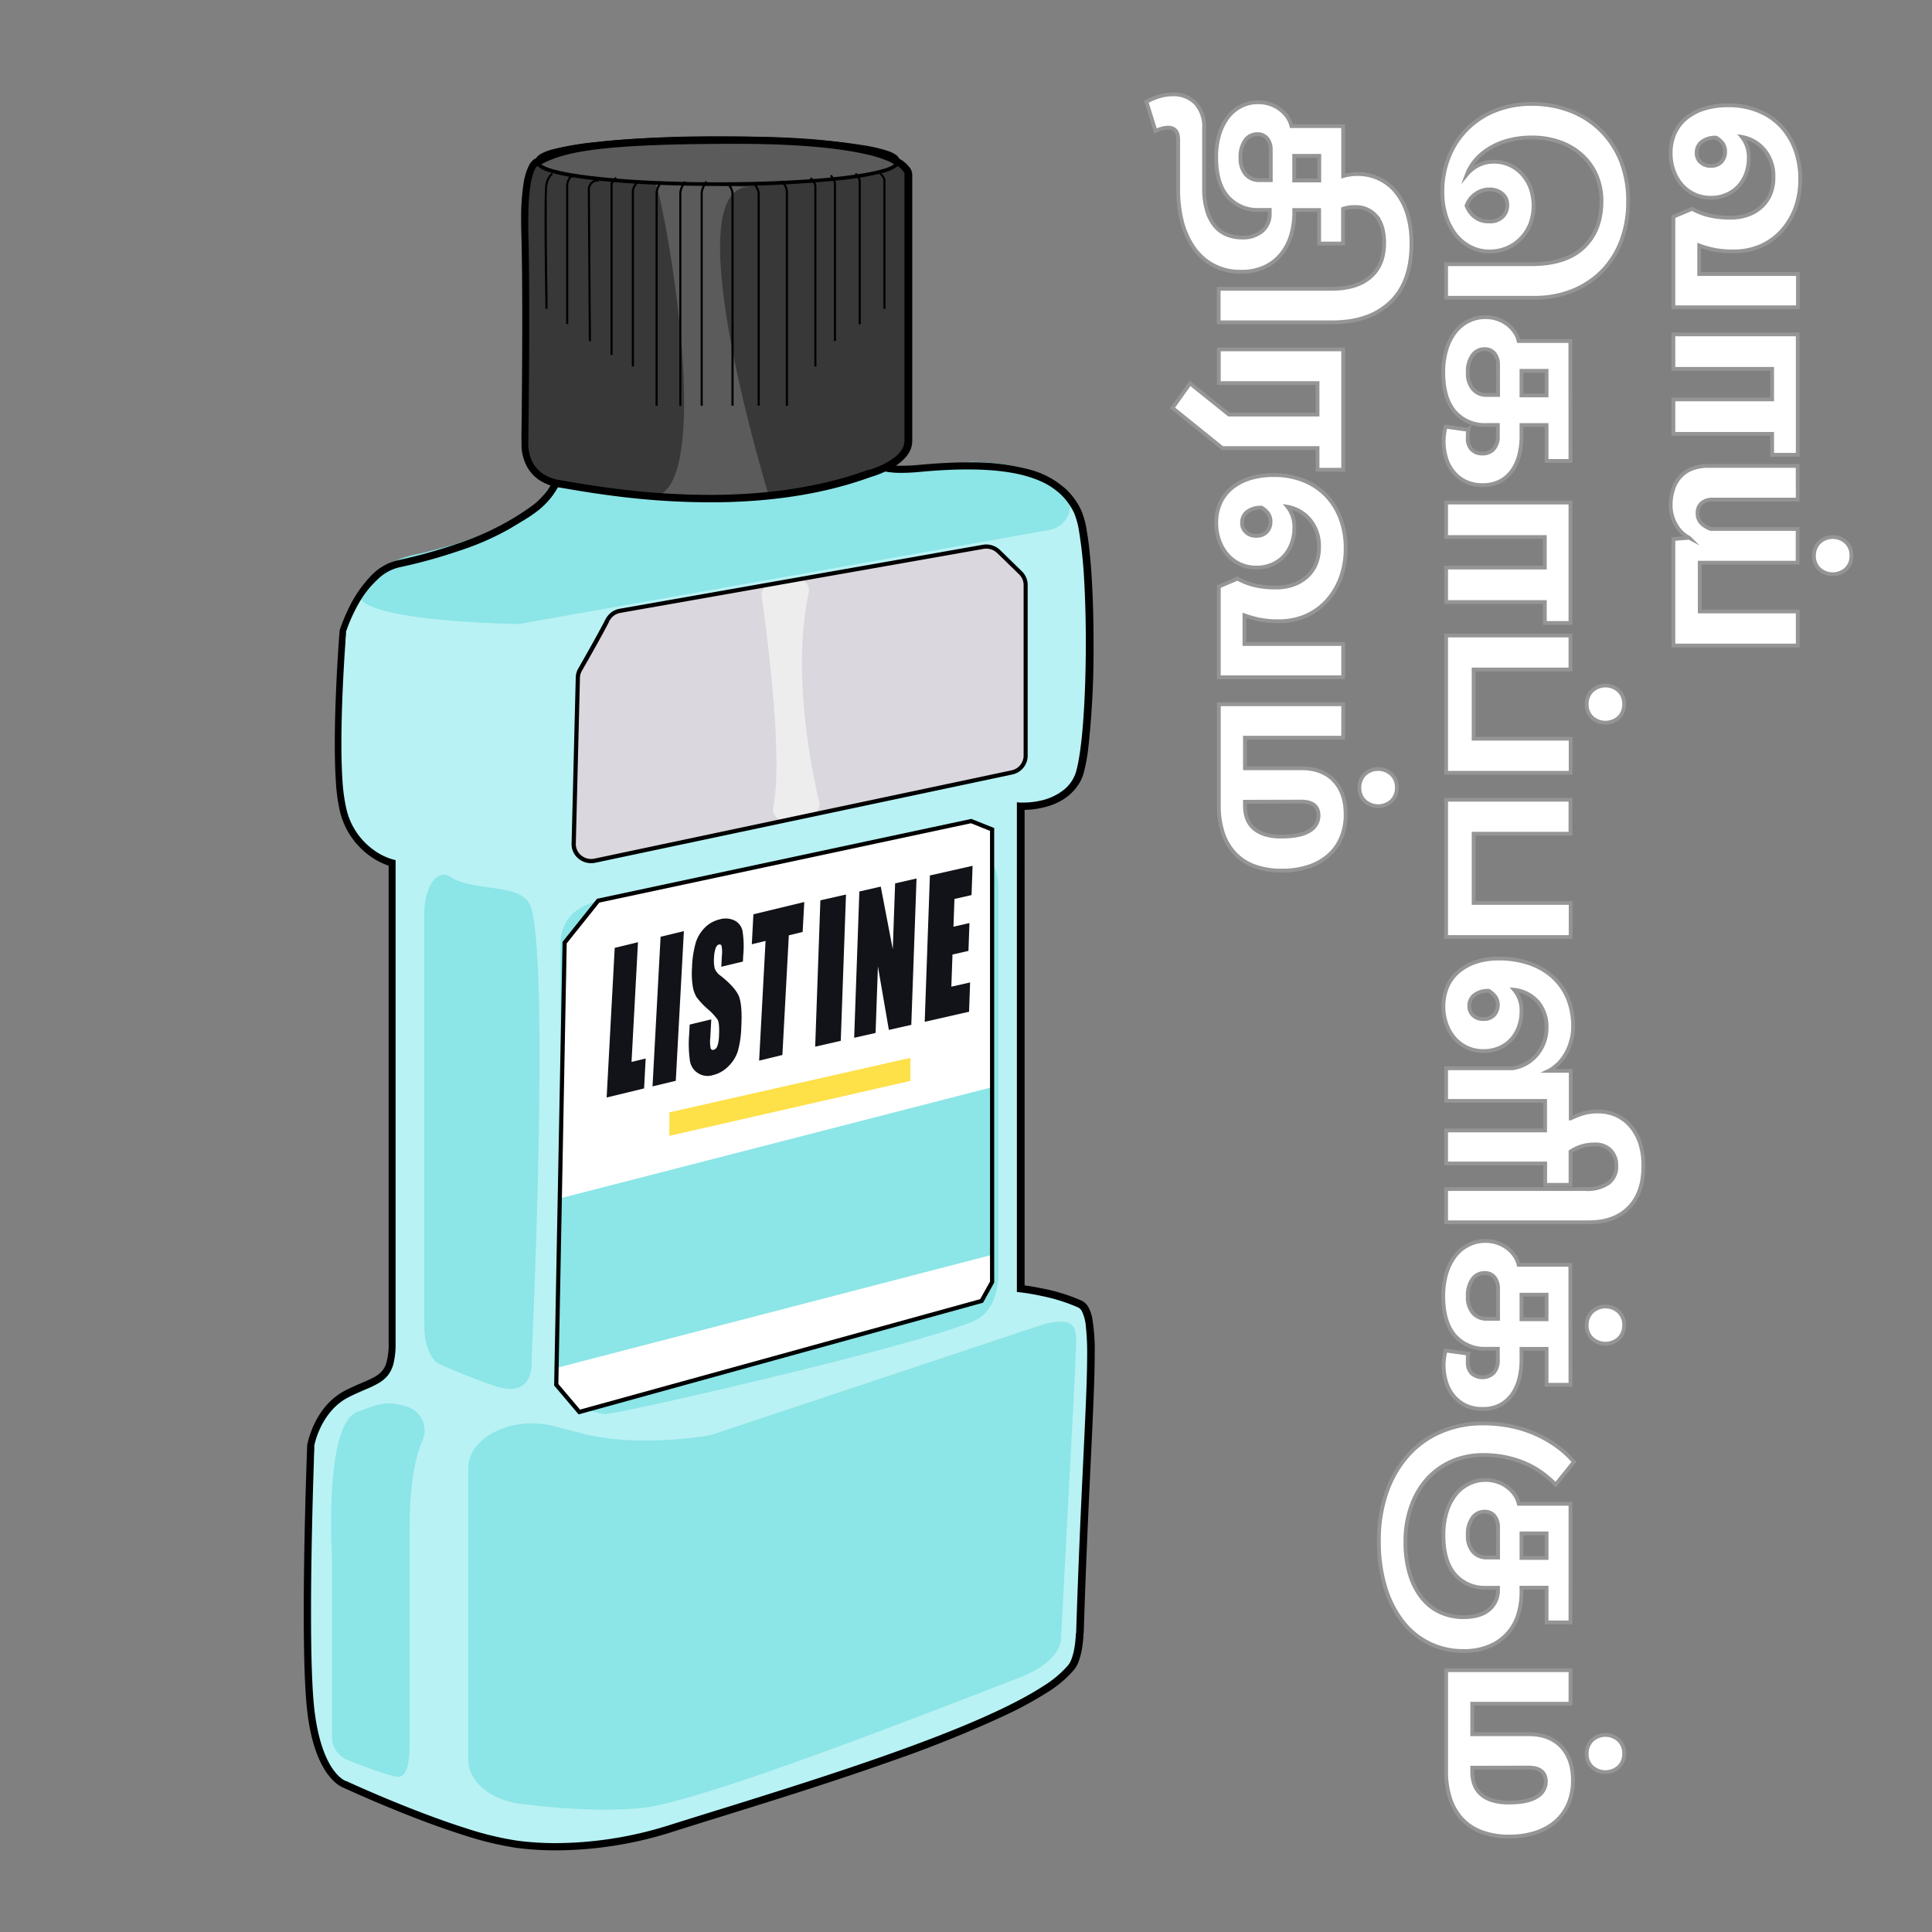 <svg xmlns="http://www.w3.org/2000/svg" viewBox="0 0 510 510"><rect x="0" y="0" width="510" height="510" fill="#808080" stroke="none"/><defs><style>.cls-1{fill:#b8f2f4;}.cls-2{fill:#8ce5e7;}.cls-3{fill:#dbd7de;}.cls-4{fill:#ededed;}.cls-10,.cls-5{fill:#fff;}.cls-6{fill:#111319;}.cls-7{fill:#fee048;}.cls-8{fill:#383838;}.cls-9{fill:#5b5b5b;}.cls-10{stroke:#969595;stroke-miterlimit:10;}</style></defs><title>026 - Mouthwash bottle</title><g id="Layer_27" data-name="Layer 27"><path class="cls-1" d="M285,431.2c-.08,2.6-.61,6.91-2.23,8.94-11.94,14.91-78.38,33.8-106,42.67-9,2.89-24.38,6.09-40.23,4.06S91,471,91,471s-6.9-2-8.93-19.5,0-69.89,0-69.89,1.62-9.75,9.75-13.82,11.78-3.25,11.78-13.4V227.81a19,19,0,0,1-13-14.22c-2.85-11.78,0-46.86,0-46.86s4.87-15.85,14.62-17.88,22.39-6.11,28.92-10.1c10-6.09,16.6-7.75,18.81-42.59,0,0-11.06,0-11.06-7.75,0-9.4,10.23-8.23,10.23-8.23l.83-7.26s-12-.63-10-10c1.11-5,8.3-6.64,15.49-7.19,15.69-1.21,43.72-2.34,57,0,4.2.74,9.28,1.48,13.27,2.81,5,1.65,6.64,2.16,6.64,6.59,0,4.21-3.87,5-10,6.08-1.72.32-.17,8.14-.17,8.14s10.68-.39,10.68,4c0,7.21-3.71,6.48-8.63,8.94l2,27.22s-2,5.51,13.41,4.07c26-2.44,37.21,2,41.68,11.37s4.06,62.37,0,70.44-15,7.31-15,7.31v127.4s9.14,1,15.64,4.07C290.36,346.77,287,367.41,285,431.2Z"/><path class="cls-2" d="M280.14,431.63l3.69-70.47c-.14-8.08,2.75-14.31-8.11-11.66l-87.78,29.22c-.62.15-1.24.28-1.87.37-4.14.64-19.7,2.67-32.55-.73-2.48-.66-5-1.3-7.37-1.91-11-2.78-22.55,2.95-22.55,11.15v76.92c0,5.72,5.81,10.64,13.81,11.65,9.07,1.15,21.19,2.12,31.86,1.11,15.6-1.5,76.58-25.45,99.44-34.28C275.34,440.44,280.24,436.76,280.14,431.63Z"/><ellipse class="cls-2" cx="188.6" cy="60.48" rx="40.1" ry="6.36"/><path d="M145.73,133.22a2.7,2.7,0,0,0,.58,1.62,7.65,7.65,0,0,0,3.26,2.18,40.17,40.17,0,0,0,9.85,2.19,133.39,133.39,0,0,0,15.78.81c5.49,0,11.73-.22,18.69-.72,12.15-.87,21.43-2.74,27.7-4.86a29.9,29.9,0,0,0,7.15-3.3,8.5,8.5,0,0,0,1.9-1.69,3,3,0,0,0,.71-1.79,2.21,2.21,0,0,0-.57-1.45l-.83.73a1.08,1.08,0,0,1,.29.72,1.92,1.92,0,0,1-.47,1.11,11.24,11.24,0,0,1-3.68,2.64,55,55,0,0,1-12.27,4,138.94,138.94,0,0,1-20,2.77c-6.93.49-13.15.72-18.61.72-9.44,0-16.64-.68-21.44-1.78a18.63,18.63,0,0,1-5.33-1.92,4.26,4.26,0,0,1-1.24-1.05,1.56,1.56,0,0,1-.35-.95Z"/><path d="M148.5,60.48h-1a2.15,2.15,0,0,0,.36,1.17,4.69,4.69,0,0,0,1.81,1.5,25.11,25.11,0,0,0,5.77,1.91,109.61,109.61,0,0,0,14.2,2c5.65.48,12.09.75,18.93.75a191.86,191.86,0,0,0,28.51-1.88,47.21,47.21,0,0,0,8.78-2.07,9.9,9.9,0,0,0,2.59-1.34,3.43,3.43,0,0,0,.83-.87,2.15,2.15,0,0,0,.36-1.17,2.19,2.19,0,0,0-.36-1.18,4.68,4.68,0,0,0-1.81-1.49,24.17,24.17,0,0,0-5.77-1.91,106.22,106.22,0,0,0-14.2-2c-5.65-.48-12.09-.75-18.93-.75A192,192,0,0,0,160.09,55a48.88,48.88,0,0,0-8.78,2.07,10.21,10.21,0,0,0-2.59,1.34,3.59,3.59,0,0,0-.83.87,2.19,2.19,0,0,0-.36,1.18h1.93s0,0,.06-.13a3,3,0,0,1,1.09-.84,22.74,22.74,0,0,1,5.29-1.72,105.42,105.42,0,0,1,13.93-2c5.59-.48,12-.75,18.77-.75a189.93,189.93,0,0,1,28.2,1.85,45.44,45.44,0,0,1,8.41,2A7.85,7.85,0,0,1,227.29,60a1.72,1.72,0,0,1,.39.39c.06.09,0,.12,0,.13s0,0,0,.13a3.11,3.11,0,0,1-1.09.83,23,23,0,0,1-5.29,1.73,105.67,105.67,0,0,1-13.93,2c-5.59.47-12,.74-18.77.74A190.18,190.18,0,0,1,160.39,64a46.26,46.26,0,0,1-8.4-2A8.4,8.4,0,0,1,149.9,61a1.46,1.46,0,0,1-.38-.38c-.06-.1-.06-.12-.06-.13Z"/><path class="cls-2" d="M154,72.92s-3.32,8.59,0,9.83,18.07,3.86,28.4,3.65,22,1.2,36.06-3.65c0,0,7.11-1.29,6.72-3.35s-.79-8.14-.79-8.14-4.66,3.12-9,2.95-25.33,3.21-40.3,2.07S154,72.92,154,72.92Z"/><path class="cls-2" d="M153.47,96.71s-3.32,8.59,0,9.83,18.08,3.85,28.4,3.65,22,1.19,36.07-3.65c0,0,10.59-1.14,10.21-3.19S227,92.28,227,92.28s-6.13,3.44-11.06,4.43c-8.3,1.66-26.48,4.49-41.45,3.35S153.47,96.71,153.47,96.71Z"/><path d="M226.94,91.92h0c-.21.14-10,6.76-35.69,7.15q-3.45.06-6.47.06c-10.42,0-17.11-.46-21.57-1.13s-6.67-1.58-8.18-2.48l-.57,1c1.66,1,4,1.92,8.58,2.61s11.29,1.14,21.74,1.14c2,0,4.18,0,6.49,0,26.26-.4,36.21-7.29,36.31-7.35l-.64-.91Z"/><path d="M226.94,78.64h0c-.21.15-10,6.76-35.69,7.16q-3.45,0-6.47,0c-10.42,0-17.11-.45-21.57-1.13s-6.67-1.58-8.18-2.47l-.57,1c1.66,1,4,1.92,8.58,2.61S174.33,87,184.78,87q3,0,6.49-.06c26.26-.4,36.21-7.28,36.31-7.35l-.64-.91Z"/><path d="M225.1,70.79h0c-.14.08-8.15,4.66-33.85,5-2.3,0-4.46,0-6.47,0-10.42,0-17.11-.45-21.57-1.13s-6.67-1.57-8.18-2.47l-.57.95c1.66,1,4,1.93,8.58,2.62S174.33,77,184.78,77q3,0,6.49,0c26.23-.4,34.28-5.14,34.4-5.21l-.57-.95Z"/><path class="cls-2" d="M137.51,164.63,277,139.9a6.68,6.68,0,0,0,2.9-11.88c-4.05-3.05-10.93-5.69-22.63-6.1a8,8,0,0,0-1.09,0c-3.45.44-22.69,2.76-24.46,0-1.93-3.09-7.46-5.24-11.89,0s-31.42,12.32-66.7,5.89a7.09,7.09,0,0,1-2.37-1c-.79-.47-2.41-.7-5.34,1.62a6.46,6.46,0,0,0-1.84,2.31c-1.09,2.4-6.44,9-32.57,15.36a4.1,4.1,0,0,1-.48.1c-1.55.26-11.62,2.22-15.44,9.77s35.53,8.64,41.12,8.74A6.09,6.09,0,0,0,137.51,164.63Z"/><path d="M285,431.2l-1,0a27.63,27.63,0,0,1-.52,4.52,14.08,14.08,0,0,1-.63,2.22,5.94,5.94,0,0,1-.87,1.62,28.39,28.39,0,0,1-6.62,5.55c-5.19,3.38-12.47,6.9-20.84,10.39C242,460.7,227,465.85,212.87,470.42S185.5,479,176.41,481.88a100.39,100.39,0,0,1-29.62,4.66,78.65,78.65,0,0,1-10.19-.64A82.65,82.65,0,0,1,123,482.61c-7.47-2.36-15.38-5.48-21.41-8-3-1.26-5.57-2.38-7.36-3.18l-2.09-.94-.55-.25-.19-.09-.06,0-.07,0-.11.36.12-.36h0l-.11.36.12-.36s-1.57-.51-3.39-3.09S84,459.75,83,451.4c-.67-5.73-.9-15.43-.9-25.77s.23-21.33.45-29.74c.11-4.2.23-7.76.31-10.27,0-1.25.08-2.24.1-2.91s0-1,0-1l-1,0,.95.16h0a21.43,21.43,0,0,1,1.81-5.26,19.91,19.91,0,0,1,2.82-4.27,15.3,15.3,0,0,1,4.6-3.58c2-1,3.72-1.7,5.23-2.36a22.53,22.53,0,0,0,3-1.55,8.9,8.9,0,0,0,1.81-1.54,8.27,8.27,0,0,0,1.72-3.47,22.1,22.1,0,0,0,.53-5.35V227.05l-.74-.18,0,.06,0-.06h0l0,.06,0-.06a16.36,16.36,0,0,1-5.23-2.63,18.38,18.38,0,0,1-7.06-10.87,46.34,46.34,0,0,1-1-7.4c-.2-3-.28-6.31-.28-9.76,0-6.92.32-14.27.63-19.9.16-2.81.32-5.19.44-6.86,0-.84.1-1.5.14-1.95s0-.69,0-.69l-1-.08.92.28v0a44.16,44.16,0,0,1,3.79-8.32A25.68,25.68,0,0,1,99.63,153a12.06,12.06,0,0,1,5.76-3.24,137.39,137.39,0,0,0,15.78-4.35,72.08,72.08,0,0,0,13.45-5.88c2.46-1.5,4.77-2.76,6.9-4.37a21,21,0,0,0,4.45-4.48c2-2.78,3.68-6.51,5-12s2.29-12.7,2.92-22.53l.06-1h-1a17.92,17.92,0,0,1-5.43-1,8.42,8.42,0,0,1-3.27-2.06,4.91,4.91,0,0,1-1-1.59,5.71,5.71,0,0,1-.38-2.13,7.77,7.77,0,0,1,.93-4,5.68,5.68,0,0,1,1.56-1.73,8,8,0,0,1,3-1.31,12.69,12.69,0,0,1,2.7-.29l.71,0,.19,0h0l0-.13,0,.13h0l0-.13,0,.13,1,.11L154,72,153,72h0a16.73,16.73,0,0,1-4.89-1.17A8.31,8.31,0,0,1,145,68.68,5.38,5.38,0,0,1,143.69,65a8.5,8.5,0,0,1,.22-1.84,5,5,0,0,1,1.58-2.65,13,13,0,0,1,5.44-2.61,41.85,41.85,0,0,1,7.6-1.18c9-.69,22.06-1.36,34-1.36,8.87,0,17.16.37,22.69,1.35,4.22.74,9.27,1.48,13.14,2.78,1.23.41,2.26.75,3.06,1.08a7.71,7.71,0,0,1,1.45.74,2.75,2.75,0,0,1,1.1,1.3,6.89,6.89,0,0,1,.36,2.55,3.51,3.51,0,0,1-.53,2,3.64,3.64,0,0,1-1.1,1,11.16,11.16,0,0,1-3,1.16c-1.27.33-2.79.61-4.5.92a1.52,1.52,0,0,0-.57.23,1.76,1.76,0,0,0-.61.71,3.48,3.48,0,0,0-.35,1.19,9.41,9.41,0,0,0-.08,1.33,28.91,28.91,0,0,0,.33,3.85c.17,1.14.33,2,.33,2l.16.81.83,0h.63a26,26,0,0,1,5.65.59,7.39,7.39,0,0,1,2.55,1,2.21,2.21,0,0,1,.64.67,1.46,1.46,0,0,1,.2.76,9.33,9.33,0,0,1-.57,3.71,4,4,0,0,1-1,1.4,8.6,8.6,0,0,1-2.62,1.36,39.94,39.94,0,0,0-3.89,1.61l-.58.29,2.08,27.87,1-.08-.91-.33a3.07,3.07,0,0,0-.14.93,3.23,3.23,0,0,0,.38,1.52,3.73,3.73,0,0,0,1,1.22,7.54,7.54,0,0,0,3,1.39,22.29,22.29,0,0,0,5.37.55c1.39,0,3-.08,4.78-.25,4.69-.44,8.89-.65,12.64-.65,8.48,0,14.67,1.09,19.13,3.06a18.86,18.86,0,0,1,5.49,3.59,16.51,16.51,0,0,1,3.46,4.83,21.39,21.39,0,0,1,1.34,5,118.06,118.06,0,0,1,1.33,12.91c.29,5.06.43,10.68.43,16.31,0,7.88-.28,15.78-.81,22.21-.27,3.22-.61,6.07-1,8.34-.19,1.14-.4,2.14-.62,3a9.6,9.6,0,0,1-3.71,5.57,14.86,14.86,0,0,1-5.86,2.62,21.26,21.26,0,0,1-4.52.5h-.68l-1-.07V341.05l.86.1h.1c.49.06,2.82.35,5.78,1a46.38,46.38,0,0,1,9.46,3,2.26,2.26,0,0,1,.94.94,11,11,0,0,1,1.06,4,63.3,63.3,0,0,1,.35,7.55c0,12.54-1.69,35.31-2.91,73.56l1,0,1,0c1.21-38.23,2.9-60.93,2.9-73.62a50.13,50.13,0,0,0-.66-9.67,9.78,9.78,0,0,0-1-2.85,4.12,4.12,0,0,0-1.79-1.72,48.42,48.42,0,0,0-10.48-3.24c-3.14-.65-5.45-.9-5.47-.91l-.1,1h1V212.78h-1l-.07,1s.31,0,.81,0a22.53,22.53,0,0,0,7.13-1.17,15.7,15.7,0,0,0,4.43-2.35,12.79,12.79,0,0,0,3.6-4.35,12.45,12.45,0,0,0,.8-2.26,48.6,48.6,0,0,0,1.09-6,238.74,238.74,0,0,0,1.41-28c0-7.56-.26-15.08-.79-21.32-.26-3.12-.6-5.91-1-8.23a22.1,22.1,0,0,0-1.5-5.46,18.26,18.26,0,0,0-3.86-5.39,23.19,23.19,0,0,0-10-5.37,59,59,0,0,0-16-1.83c-3.82,0-8.08.22-12.82.66-1.76.17-3.28.24-4.6.24a21.69,21.69,0,0,1-4.5-.39,5.49,5.49,0,0,1-2.89-1.32,1.67,1.67,0,0,1-.36-.58,1.16,1.16,0,0,1-.08-.45,1.25,1.25,0,0,1,0-.24v0h0l-.59-.2.58.22v0l-.59-.2.58.22.07-.2-2-27.43-1,.07.43.87A32.06,32.06,0,0,1,231,91.86a20.84,20.84,0,0,0,2.25-1,6.78,6.78,0,0,0,1.49-1,5.91,5.91,0,0,0,1.58-2.51,12.49,12.49,0,0,0,.52-3.92,3.43,3.43,0,0,0-.47-1.74,5,5,0,0,0-2.28-1.91,15.52,15.52,0,0,0-4.55-1.14,32.08,32.08,0,0,0-3.68-.21h-.7l0,1,.95-.19a1.11,1.11,0,0,1,0-.13c-.06-.31-.21-1.15-.35-2.15a24.58,24.58,0,0,1-.25-3.16,5.24,5.24,0,0,1,.14-1.44c0-.08,0-.14,0-.17l0,0h0l-.19-.15.13.2.06,0-.19-.15.13.2-.22-.34.08.4a.59.59,0,0,0,.14-.06l-.22-.34.08.4a30.35,30.35,0,0,0,7.51-2,5.78,5.78,0,0,0,2.37-2,5.46,5.46,0,0,0,.87-3.11,9.45,9.45,0,0,0-.39-3,4.75,4.75,0,0,0-1-1.65,6.75,6.75,0,0,0-2.43-1.61c-1-.43-2.13-.8-3.52-1.27-4.12-1.37-9.23-2.11-13.42-2.85-5.75-1-14.09-1.37-23-1.38-12,0-25.16.67-34.19,1.37a37.29,37.29,0,0,0-10.31,2,12.29,12.29,0,0,0-3.89,2.3A6.93,6.93,0,0,0,142,62.76a10.25,10.25,0,0,0-.26,2.26,7.85,7.85,0,0,0,.5,2.81,7.73,7.73,0,0,0,2.67,3.4,14.21,14.21,0,0,0,5.2,2.24,16.66,16.66,0,0,0,2.74.42l0-1-1-.11-.83,7.26,1,.11.11-1s-.47,0-1.17,0a14.83,14.83,0,0,0-2.72.25,9.55,9.55,0,0,0-4.91,2.37,7.56,7.56,0,0,0-1.82,2.7,10.52,10.52,0,0,0-.69,3.92,7.35,7.35,0,0,0,3.45,6.36A14.82,14.82,0,0,0,150,96.84a19.41,19.41,0,0,0,2.95.28v-1l-1-.07a144.52,144.52,0,0,1-2.45,20.37,44.71,44.71,0,0,1-2.81,9.13,19.75,19.75,0,0,1-5.6,7.49,65.59,65.59,0,0,1-7.48,4.84,70.68,70.68,0,0,1-13.06,5.7A134.43,134.43,0,0,1,105,147.9a14.21,14.21,0,0,0-6.88,3.9,33.17,33.17,0,0,0-6.37,9.39,44.23,44.23,0,0,0-2.11,5.25l0,.1v.11s-1.26,15.61-1.26,29.56c0,3.48.07,6.87.27,9.88a47.62,47.62,0,0,0,1,7.73,20.36,20.36,0,0,0,7.94,12.09,18.59,18.59,0,0,0,5.77,2.85l.23-.95h-1v126.6a17.91,17.91,0,0,1-.65,5.5,5.52,5.52,0,0,1-1.26,2.19,6.9,6.9,0,0,1-1.45,1.16c-1.73,1.08-4.39,1.95-7.89,3.69a17.25,17.25,0,0,0-5.25,4.1,22.64,22.64,0,0,0-4,6.94,21.76,21.76,0,0,0-1,3.48v.12s-.91,23.31-.91,44c0,10.37.23,20.09.91,26,1,8.85,3.31,13.9,5.42,16.76s4,3.51,4.21,3.56L91,471l-.4.88s7.44,3.46,16.86,7.18c4.71,1.86,9.92,3.78,15,5.38a86,86,0,0,0,14,3.37,82.35,82.35,0,0,0,10.43.64A102.3,102.3,0,0,0,177,483.73c13.82-4.43,37.36-11.37,59-19.08a314.7,314.7,0,0,0,29.5-11.93,97.54,97.54,0,0,0,11-6,30,30,0,0,0,7.07-6,7.76,7.76,0,0,0,1.17-2.14,18.73,18.73,0,0,0,.95-3.82,29.47,29.47,0,0,0,.33-3.55Z"/><path class="cls-2" d="M107.44,371.34a6.56,6.56,0,0,1,4.06,9c-1.82,4-3.38,11.07-3.38,23.41v56.18c0,1.15.29,9.6-3.32,9.09-2.47-.35-8.76-2.73-13-4.41a6.57,6.57,0,0,1-4.16-6.11V411.09c0-.12,0-.25,0-.37-.15-2.67-1.81-34.81,6.66-38C100.41,370.44,102.29,369.73,107.44,371.34Z"/><path class="cls-2" d="M112,241.15c0-6.94,3.38-11.89,6.69-9.77,7,4.48,19.6,1.22,21.61,8.55,4.44,16.17.62,107,.05,118.28,0,.47,0,.93,0,1.4.05,2-.34,9.53-9.93,6.2-6.14-2.13-11.17-4.27-14.41-5.73-2.34-1.06-4-5.22-4-10Z"/><path class="cls-2" d="M147.94,249.38V359.45c0,7.24,4.82,13.22,11.81,13.83,2.47.22,78.35-17,96.82-24.34,5.24-2.08,7-7.48,7-13.27V234.31c0-9-8.11-15.66-16.62-13.66l-88.79,17.11C152,239.22,147.94,242.84,147.94,249.38Z"/><path class="cls-3" d="M160.35,163.67c-1.76,3.51-5.74,10.48-7.23,13.08a4.33,4.33,0,0,0-.59,2.19l-1.1,43.87a4.59,4.59,0,0,0,5.67,4.37l110.07-23.3a4.51,4.51,0,0,0,3.57-4.37V154.4a4.46,4.46,0,0,0-1.35-3.18l-5.79-5.63a4.74,4.74,0,0,0-4.09-1.24l-95.82,16.88A4.62,4.62,0,0,0,160.35,163.67Z"/><path class="cls-4" d="M210.21,153l-6.82,1.2a2.82,2.82,0,0,0-2.32,3.19c1.37,9.74,5.73,42.93,3.05,55.71a2.83,2.83,0,0,0,3.34,3.38l6.59-1.39a2.85,2.85,0,0,0,2.18-3.44c-2-8.42-7.27-34.06-2.75-55.23A2.84,2.84,0,0,0,210.21,153Z"/><path d="M160.35,163.67l-.49-.25c-1.75,3.48-5.73,10.46-7.22,13.06a5,5,0,0,0-.66,2.46h.55l-.55,0-1.1,43.88h0a4.92,4.92,0,0,0,1.54,3.59,5.22,5.22,0,0,0,3.62,1.45,5.33,5.33,0,0,0,1.18-.13l-.12-.54.11.54,110.07-23.3h0a5.07,5.07,0,0,0,4-4.91V154.4a5,5,0,0,0-1.52-3.58L264,145.2a5.24,5.24,0,0,0-3.65-1.47,4.67,4.67,0,0,0-.91.08l-95.83,16.88a5.15,5.15,0,0,0-3.73,2.73l.49.25.5.25a4,4,0,0,1,2.93-2.14l95.83-16.89a4.37,4.37,0,0,1,.72-.06,4.13,4.13,0,0,1,2.88,1.16l5.79,5.63a3.89,3.89,0,0,1,1.19,2.78v45.11a4,4,0,0,1-3.15,3.83l.13.54-.12-.54L157,226.64h0a4.38,4.38,0,0,1-.94.11,4.13,4.13,0,0,1-2.85-1.14,3.84,3.84,0,0,1-1.21-2.8h0L153.09,179h0a3.77,3.77,0,0,1,.51-1.91c1.5-2.61,5.47-9.58,7.25-13.11Z"/><polygon class="cls-5" points="261.89 218.95 256.36 216.74 157.9 237.76 149.05 248.82 146.84 365.54 152.92 372.73 259.13 343.41 261.89 338.45 261.89 218.95"/><polygon class="cls-2" points="261.89 286.99 147.94 316.31 146.84 361.11 261.89 331.24 261.89 286.99"/><polygon points="261.89 218.95 262.1 218.44 256.41 216.17 157.59 237.26 148.5 248.63 146.28 365.74 152.73 373.36 259.5 343.88 262.44 338.59 262.44 218.58 262.1 218.44 261.89 218.95 261.34 218.95 261.34 338.3 258.75 342.94 153.11 372.1 147.39 365.34 149.6 249.02 158.21 238.26 256.31 217.32 261.69 219.47 261.89 218.95 261.34 218.95 261.89 218.95"/><polygon class="cls-6" points="168.41 248.72 166.71 280.32 170.44 279.42 170.02 287.32 160.14 289.71 162.27 250.21 168.41 248.72"/><polygon class="cls-6" points="180.53 245.79 178.39 285.3 172.25 286.78 174.38 247.28 180.53 245.79"/><path class="cls-6" d="M196.11,253.83l-5.71,1.37.16-2.92a8.63,8.63,0,0,0-.08-2.56.54.54,0,0,0-.7-.39c-.37.09-.66.41-.88,1a8.35,8.35,0,0,0-.41,2.37,9.85,9.85,0,0,0,.16,2.9,4.27,4.27,0,0,0,1.61,2q3.88,3.09,4.81,5.44c.61,1.57.82,4.29.61,8.16a26.65,26.65,0,0,1-.93,6.36,9.85,9.85,0,0,1-2.47,3.91,8.48,8.48,0,0,1-4,2.31,4.72,4.72,0,0,1-6.19-4,31.7,31.7,0,0,1-.17-6.73l.14-2.59,5.7-1.37-.26,4.8a9.46,9.46,0,0,0,.09,2.8.62.62,0,0,0,.82.43,1.46,1.46,0,0,0,.95-1,7.91,7.91,0,0,0,.43-2.46c.13-2.33,0-3.8-.32-4.43a14.87,14.87,0,0,0-2.68-2.89,22.16,22.16,0,0,1-2.84-3,7.82,7.82,0,0,1-1.06-2.87,21.45,21.45,0,0,1-.21-5.06,26.37,26.37,0,0,1,1.05-6.8,9.91,9.91,0,0,1,2.42-3.83,8.13,8.13,0,0,1,3.8-2.08,5.46,5.46,0,0,1,4,.31,4,4,0,0,1,2.05,2.71,26,26,0,0,1,.19,6.54Z"/><polygon class="cls-6" points="212.31 238.11 211.88 246.01 208.23 246.9 206.53 278.49 200.39 279.98 202.09 248.38 198.46 249.26 198.88 241.35 212.31 238.11"/><polygon class="cls-6" points="223.32 236.13 221.94 274.75 215.19 276.29 216.56 237.66 223.32 236.13"/><polygon class="cls-6" points="241.94 231.9 240.56 270.53 234.64 271.87 231.75 255.11 231.13 272.67 225.48 273.95 226.85 235.33 232.5 234.04 235.67 250.58 236.29 233.19 241.94 231.9"/><polygon class="cls-6" points="245.47 231.1 256.74 228.55 256.46 236.28 251.95 237.3 251.69 244.62 255.91 243.66 255.65 251.01 251.43 251.97 251.13 260.46 256.08 259.34 255.81 267.07 244.1 269.73 245.47 231.1"/><polygon class="cls-7" points="176.71 293.63 176.68 299.84 240.32 285.33 240.32 279.25 176.71 293.63"/><path class="cls-8" d="M142.39,42.55s-4.35-1-3.8,18.7,0,55.14,0,55.14-1.18,9.68,9.2,11.41,49.08,9.19,81.68-2.75c0,0,10.29-2.75,10.29-8.66V46s0-1.76-3.26-3.4c0,0-6.39-5.51-41.82-5.55S148.92,39,142.39,42.55Z"/><path class="cls-9" d="M172.83,48.19c1.66,0,16.6,79.56,0,82.92,0,0,17.26,2.55,30.2,0,0,0-25.19-81.73-5.3-81.73C198.83,49.38,172.83,48.19,172.83,48.19Z"/><path d="M236.5,42.55h1a1.64,1.64,0,0,0-.14-.67,2.35,2.35,0,0,0-.75-.92,7.52,7.52,0,0,0-2.29-1.13,42.46,42.46,0,0,0-6.89-1.56C218.74,36.89,205,36,189.45,36a298.31,298.31,0,0,0-33.39,1.64,71.91,71.91,0,0,0-10.23,1.8,12.88,12.88,0,0,0-3,1.15,3.58,3.58,0,0,0-1,.76,2.19,2.19,0,0,0-.34.53,1.63,1.63,0,0,0-.13.67,1.7,1.7,0,0,0,.13.67,2.62,2.62,0,0,0,.75.92,8.14,8.14,0,0,0,2.29,1.13,43.83,43.83,0,0,0,6.89,1.56c8.66,1.38,22.43,2.26,38,2.26a298.25,298.25,0,0,0,33.38-1.64,71.65,71.65,0,0,0,10.23-1.8,13.39,13.39,0,0,0,3-1.14,3.62,3.62,0,0,0,1-.76,2.09,2.09,0,0,0,.34-.53,1.71,1.71,0,0,0,.14-.67h-1.7l-.22-.1,0,.1h.24l-.22-.1h0a1,1,0,0,1-.29.26,7.84,7.84,0,0,1-1.89.83A45.36,45.36,0,0,1,226.7,45c-8.52,1.32-22,2.18-37.25,2.18a298.42,298.42,0,0,1-33.16-1.63,70.8,70.8,0,0,1-9.94-1.74,11.51,11.51,0,0,1-2.52-1,1.81,1.81,0,0,1-.46-.34l0,0h0l-.1.06.11,0v0l-.1.06.11,0-.26.08h.27v-.08l-.26.08h0l.21.09,0-.09h-.23l.21.09h0a1.19,1.19,0,0,1,.29-.25,7.63,7.63,0,0,1,1.89-.83,45.25,45.25,0,0,1,6.68-1.44c8.51-1.32,22-2.18,37.25-2.18a298.74,298.74,0,0,1,33.16,1.62,68.94,68.94,0,0,1,9.93,1.75,11.92,11.92,0,0,1,2.52.95,1.81,1.81,0,0,1,.46.35l0,0h0l.1-.06-.11,0v0l.1-.06-.11,0,.26-.07h-.27v.07l.26-.07h.7Z"/><path class="cls-9" d="M236.5,42.55c0-3.08-21.07-5.58-47.05-5.58s-47.06,2.5-47.06,5.58,21.07,5.58,47.06,5.58S236.5,45.63,236.5,42.55Z"/><path d="M142.39,42.55l.22-.95a1.8,1.8,0,0,0-.32,0,2.42,2.42,0,0,0-1.44.55,4.71,4.71,0,0,0-1.19,1.48,15.63,15.63,0,0,0-1.46,4.83,59.58,59.58,0,0,0-.63,9.56c0,1,0,2.12.05,3.29.18,6.55.24,14.86.24,23s-.06,16.19-.12,22.16c0,3-.06,5.47-.08,7.2s0,2.72,0,2.72h1l-1-.11s0,.4,0,1a12.37,12.37,0,0,0,1.58,6.13,10.19,10.19,0,0,0,3.07,3.29,13.26,13.26,0,0,0,5.4,2c3,.49,8.34,1.47,15.23,2.32a198.77,198.77,0,0,0,24.46,1.58c13.47,0,28.5-1.57,42.48-6.69l-.33-.91.25.94a27.33,27.33,0,0,0,5.36-2.21,14.11,14.11,0,0,0,3.8-2.9,7.66,7.66,0,0,0,1.33-2,6.09,6.09,0,0,0,.52-2.46V46a3.14,3.14,0,0,0-.56-1.6,7.77,7.77,0,0,0-3.23-2.67l-.44.87.63-.74c-.17-.14-1.91-1.56-8-3s-16.64-2.79-34.4-2.81h-.9c-17.37,0-28.63.5-36.41,1.46A60.34,60.34,0,0,0,148,39.26a28.64,28.64,0,0,0-6.08,2.44l.46.85.22-.95-.22.95.47.85a26.75,26.75,0,0,1,5.68-2.28c7-2,19.25-3.15,45.25-3.15h.89c17.67,0,28.06,1.4,34,2.76a31.85,31.85,0,0,1,5.89,1.84,11.35,11.35,0,0,1,1.1.56l.2.14,0,0,.05-.06-.05.06h0l.05-.06-.05.06.42-.51-.43.5h0l.42-.51-.43.5.09.08.11,0a6,6,0,0,1,2.47,2,2.07,2.07,0,0,1,.24.52c0,.05,0,.08,0,.09h0l.47,0h-.47v0l.47,0h-.47v70.44a4.15,4.15,0,0,1-.36,1.68,7.14,7.14,0,0,1-2.1,2.56,18.42,18.42,0,0,1-4.64,2.62c-.72.29-1.35.51-1.79.66l-.52.16-.13,0h-.13c-13.67,5-28.49,6.58-41.81,6.58a197.73,197.73,0,0,1-24.23-1.57c-6.83-.84-12.14-1.81-15.14-2.31a11.3,11.3,0,0,1-4.63-1.74,8.31,8.31,0,0,1-3.17-4.13,11.13,11.13,0,0,1-.64-3.69c0-.26,0-.45,0-.59a.82.82,0,0,0,0-.14v0h0l-.36,0,.36,0h0l-.36,0,.36,0v-.1s.24-15.76.24-32.11c0-8.17-.06-16.49-.24-23.07,0-1.15,0-2.23,0-3.24,0-7.3.79-11.07,1.57-12.87a3.68,3.68,0,0,1,1-1.48.7.7,0,0,1,.22-.12h0v0h0V43l-.11.5.11,0V43l-.11.5.36.08.32-.17Z"/><path d="M145.85,45.55a1.72,1.72,0,0,0-.74.56A5.37,5.37,0,0,0,144,48.52a7.59,7.59,0,0,0-.12,1.21c-.1,1.68-.13,4.81-.13,8.47,0,9.75.24,23.3.24,23.3h.55s0-.85,0-2.27c-.07-4.27-.21-13.72-.21-21,0-2.44,0-4.64,0-6.33,0-.84.05-1.56.08-2.11a8,8,0,0,1,.11-1.11,4.78,4.78,0,0,1,1-2.18,1.39,1.39,0,0,1,.37-.33l.1-.06h0l-.06-.15,0,.15h0l-.06-.15,0,.15-.16-.52Z"/><path d="M152,46.24a1.84,1.84,0,0,0-.52-.08,1.68,1.68,0,0,0-1.32.64,4.26,4.26,0,0,0-.7,2.75v36H150v-36a3.77,3.77,0,0,1,.58-2.4,1.09,1.09,0,0,1,.89-.43l.26,0,.07,0h0l.18-.52Z"/><path d="M158.11,47.35h-.21a2.89,2.89,0,0,0-1.6.46,2.82,2.82,0,0,0-1.13,2.51c0,3,.27,39.72.27,39.72H156s0-2.3-.05-5.79c-.07-10.47-.22-31.7-.22-33.93a2.22,2.22,0,0,1,.88-2.05,2.24,2.24,0,0,1,1.29-.36h.15l.06-.55Z"/><path d="M168.11,47.75a9.3,9.3,0,0,0-.65.89,6.68,6.68,0,0,0-.45.84,2.29,2.29,0,0,0-.22.91V96.74h.55V50.39a1.86,1.86,0,0,1,.18-.69,6,6,0,0,1,.63-1.09c.11-.15.2-.28.27-.36l.08-.1,0,0-.42-.36Z"/><path d="M174.36,47.78a9.4,9.4,0,0,0-.65,1.07,5,5,0,0,0-.66,2.07v56.19h.56V50.92a4.36,4.36,0,0,1,.59-1.81c.15-.29.31-.54.42-.72l.14-.21.05-.08-.45-.32Z"/><path d="M180.62,47.78a11.48,11.48,0,0,0-.65,1.07,4.87,4.87,0,0,0-.65,2.07v56.19h.55V50.92a4.46,4.46,0,0,1,.59-1.81c.16-.29.31-.54.42-.72l.14-.21,0-.08-.45-.32Z"/><path d="M186.25,47.78s-.32.46-.64,1.07a5,5,0,0,0-.66,2.07v56.19h.55V50.92a4.49,4.49,0,0,1,.6-1.81,7.78,7.78,0,0,1,.42-.72l.14-.21.05-.08-.46-.32Z"/><path d="M191.89,48.48l.05.07a8.54,8.54,0,0,1,.67,1.08,3.37,3.37,0,0,1,.48,1.47v56h.56v-56a4.5,4.5,0,0,0-.67-2c-.32-.57-.64-1-.64-1l-.45.34Z"/><path d="M198.78,48.48l.05.07a8.54,8.54,0,0,1,.67,1.08A3.65,3.65,0,0,1,200,51.1v56h.55v-56a4.36,4.36,0,0,0-.66-2c-.32-.57-.64-1-.64-1l-.45.34Z"/><path d="M206.3,47.94l0,.07a11.07,11.07,0,0,1,.67,1.08,3.52,3.52,0,0,1,.47,1.47v56.55h.56V50.56a4.44,4.44,0,0,0-.66-1.94c-.33-.58-.65-1-.65-1l-.44.33Z"/><path d="M213.84,47.18l0,.06a8.37,8.37,0,0,1,.66.81,2.22,2.22,0,0,1,.46,1.06V96.74h.55V49.11a1.82,1.82,0,0,0-.22-.81,6.77,6.77,0,0,0-1.11-1.5l-.39.38Z"/><path d="M219.15,46.48l0,.05a7.85,7.85,0,0,1,.57.85,2.57,2.57,0,0,1,.41,1.12V90h.55V48.5a3.39,3.39,0,0,0-.59-1.58c-.28-.45-.56-.79-.56-.8l-.43.36Z"/><path d="M225.69,46l0,0a6.9,6.9,0,0,1,.58.76,2.2,2.2,0,0,1,.39,1V85.58h.56V47.81a1.87,1.87,0,0,0-.2-.76,6,6,0,0,0-1-1.42l-.41.37Z"/><path d="M232.23,46l0,0a5.38,5.38,0,0,1,.57.69,2.91,2.91,0,0,1,.28.47.93.93,0,0,1,.11.39V81.49h.56V47.6a1.71,1.71,0,0,0-.2-.7,6.5,6.5,0,0,0-1-1.29l-.39.4Z"/><path d="M162.5,46.69s-.32.29-.65.67a4.15,4.15,0,0,0-.46.64,1.5,1.5,0,0,0-.23.74V93.69h.55V48.74a1,1,0,0,1,.16-.46,4.49,4.49,0,0,1,.62-.8l.27-.28.08-.07,0,0-.37-.42Z"/></g><g id="all_text" data-name="all text"><path class="cls-10" d="M475.21,47.19A22.06,22.06,0,0,1,474,54.76a18.83,18.83,0,0,1-3.58,6.08,16.22,16.22,0,0,1-5.56,4.06,17.44,17.44,0,0,1-7.28,1.46,25.17,25.17,0,0,1-5.16-.45,28.27,28.27,0,0,1-3.87-1.11v7.54h26.06v8.78H441.74V57.2l4.94-2.08a17.78,17.78,0,0,0,4.39,1.72,23.65,23.65,0,0,0,5.75.62,13.47,13.47,0,0,0,4.61-.75A10.61,10.61,0,0,0,465,54.57a9.39,9.39,0,0,0,2.34-3.35,11.25,11.25,0,0,0,.81-4.36,10.85,10.85,0,0,0-2.34-7.21,10.07,10.07,0,0,0-6-3.51,8.5,8.5,0,0,1,1.82,5.59,11.68,11.68,0,0,1-.72,4.13,9.9,9.9,0,0,1-2,3.31,9.48,9.48,0,0,1-3.15,2.21,10.25,10.25,0,0,1-4.13.81,10,10,0,0,1-4.42-.94,10.15,10.15,0,0,1-3.32-2.53A11.61,11.61,0,0,1,441.77,45a13.52,13.52,0,0,1-.75-4.49,13,13,0,0,1,1-5.23,11.16,11.16,0,0,1,3-4,14,14,0,0,1,4.78-2.57,21.33,21.33,0,0,1,6.47-.91,20.56,20.56,0,0,1,7.8,1.43,17.11,17.11,0,0,1,6,4,18.09,18.09,0,0,1,3.8,6.18A22.1,22.1,0,0,1,475.21,47.19ZM455.39,40a3.62,3.62,0,0,0-.65-2.15A5.84,5.84,0,0,0,453,36.33a5.93,5.93,0,0,0-3.73,1.08,3.56,3.56,0,0,0-1.4,3,3.21,3.21,0,0,0,1,2.37,3.73,3.73,0,0,0,2.76,1,3.59,3.59,0,0,0,2.79-1.07A3.88,3.88,0,0,0,455.39,40Z"/><path class="cls-10" d="M474.56,120.05H467.8v-5.52H441.74v-9.1H467.8V97.37H441.74v-9.1h32.82Z"/><path class="cls-10" d="M474.56,131.88H452.2a4.28,4.28,0,0,0-3.08,1,3.33,3.33,0,0,0-1,2.53,3.56,3.56,0,0,0,1,2.7,6.87,6.87,0,0,0,2.47,1.53h22.94v8.9H448.69v12.87h25.87v9H441.74V142.28l4.16-.32a9.16,9.16,0,0,1-1.5-1,8.59,8.59,0,0,1-1.59-1.76,10.54,10.54,0,0,1-1.27-2.56,10.27,10.27,0,0,1-.52-3.32,13.54,13.54,0,0,1,.59-4A8.93,8.93,0,0,1,443.4,126a8.37,8.37,0,0,1,3.08-2.21A11.53,11.53,0,0,1,451,123h23.53Zm14.17,14.76a4.77,4.77,0,0,1-1.39,3.57,5.27,5.27,0,0,1-7.09,0,4.62,4.62,0,0,1-1.4-3.44,4.88,4.88,0,0,1,1.4-3.61,5.19,5.19,0,0,1,7.09,0A4.72,4.72,0,0,1,488.73,146.64Z"/><path class="cls-10" d="M429.77,53.43a28.65,28.65,0,0,1-1.65,9.78,23.09,23.09,0,0,1-4.85,8,22.82,22.82,0,0,1-7.8,5.39,26.44,26.44,0,0,1-10.53,2h-23.2V69.74h22.49q9.16,0,13.84-4.48t4.68-12.16a16.93,16.93,0,0,0-1.33-6.79A15.49,15.49,0,0,0,417.65,41a17.29,17.29,0,0,0-5.82-3.48,21.68,21.68,0,0,0-7.47-1.23,23.51,23.51,0,0,0-6.11.75,18.3,18.3,0,0,0-5,2.08,15.46,15.46,0,0,0-3.71,3.08A12.74,12.74,0,0,0,387.26,46a9.31,9.31,0,0,1,3.06-2.4,9,9,0,0,1,4.09-.91,9.84,9.84,0,0,1,3.87.78,10.18,10.18,0,0,1,3.32,2.27,11.27,11.27,0,0,1,2.34,3.68A14,14,0,0,1,404,59a11.79,11.79,0,0,1-2.41,3.83,11.16,11.16,0,0,1-3.7,2.6,11.64,11.64,0,0,1-4.75.94,10.7,10.7,0,0,1-5-1.2,12.08,12.08,0,0,1-3.94-3.28,15.67,15.67,0,0,1-2.53-4.94,20.41,20.41,0,0,1-.91-6.24,24.35,24.35,0,0,1,1.75-9.39,21.68,21.68,0,0,1,12.32-12.16,25.48,25.48,0,0,1,9.52-1.72,28,28,0,0,1,10,1.75,23.07,23.07,0,0,1,8.09,5.11,23.87,23.87,0,0,1,5.43,8.15A28.68,28.68,0,0,1,429.77,53.43ZM393.18,50a6.21,6.21,0,0,0-3.71,1.21,6.28,6.28,0,0,0-2.34,3.08,6.69,6.69,0,0,0,1.95,2.8,5.75,5.75,0,0,0,4,1.36,4.64,4.64,0,0,0,3.64-1.3,4.32,4.32,0,0,0,1.17-3,3.78,3.78,0,0,0-1.33-3A5.07,5.07,0,0,0,393.18,50Z"/><path class="cls-10" d="M414.56,121.68h-6.3v-9.49h-6.63v3a19.62,19.62,0,0,1-.62,5,12.35,12.35,0,0,1-1.88,4.1,9.12,9.12,0,0,1-3.19,2.76,9.77,9.77,0,0,1-4.58,1,10,10,0,0,1-4.62-1,9.54,9.54,0,0,1-3.21-2.63,10.62,10.62,0,0,1-1.86-3.71,15.8,15.8,0,0,1-.58-4.29,13,13,0,0,1,.16-2,16.47,16.47,0,0,1,.36-1.79l6,.85a7.72,7.72,0,0,0-.16,1.07q0,.48,0,1.14a4.06,4.06,0,0,0,1,2.92,3.81,3.81,0,0,0,2.92,1.11,3.77,3.77,0,0,0,2.93-1.21,5,5,0,0,0,1.1-3.47v-2.86h-3a10.44,10.44,0,0,1-8.41-3.55q-3-3.54-3-10.36a20.7,20.7,0,0,1,.78-5.85,14.21,14.21,0,0,1,2.25-4.62,10.14,10.14,0,0,1,3.54-3,9.82,9.82,0,0,1,4.61-1.07,9.24,9.24,0,0,1,3.25.55,9.14,9.14,0,0,1,2.6,1.43,8.63,8.63,0,0,1,1.86,2,7.05,7.05,0,0,1,1,2.31h13.65ZM395.45,96.39a4.69,4.69,0,0,0-.94-3.09,3.26,3.26,0,0,0-2.63-1.13,3.85,3.85,0,0,0-3.19,1.62,7.39,7.39,0,0,0-1.23,4.55,6.42,6.42,0,0,0,1.36,4.36,4.61,4.61,0,0,0,3.64,1.56h3Zm6.18,1.5v6.5h6.63v-6.5Z"/><path class="cls-10" d="M414.56,164.45H407.8v-5.53H381.74v-9.1H407.8v-8.06H381.74v-9.1h32.82Z"/><path class="cls-10" d="M414.56,176.73H389V195h25.61v9H381.74V167.76h32.82Zm14.17,9.1a4.79,4.79,0,0,1-1.39,3.58,5.3,5.3,0,0,1-7.09,0,4.63,4.63,0,0,1-1.4-3.45,4.9,4.9,0,0,1,1.4-3.61,5.22,5.22,0,0,1,7.09,0A4.72,4.72,0,0,1,428.73,185.83Z"/><path class="cls-10" d="M414.56,220.08H389v18.27h25.61v9H381.74V211.11h32.82Z"/><path class="cls-10" d="M433.8,307.9q0,7-3.83,10.89t-10.6,3.86H381.74v-8.77h36.85a9.82,9.82,0,0,0,6-1.56,5.47,5.47,0,0,0,2.08-4.68,5.66,5.66,0,0,0-1.43-3.9,5.59,5.59,0,0,0-4.42-1.63,10.92,10.92,0,0,0-6.24,1.89v8.77h-6.69v-5.65H381.74v-8.71h26.13v-7.8H381.74V282h17.61a10.63,10.63,0,0,0,3.51-1.23,10.14,10.14,0,0,0,2.83-2.34,11,11,0,0,0,2.57-7.15,10.26,10.26,0,0,0-2.18-6.66,9.75,9.75,0,0,0-6.4-3.35,8.32,8.32,0,0,1,1.95,5.72,11.68,11.68,0,0,1-.72,4.13,9.9,9.9,0,0,1-2,3.31,9.48,9.48,0,0,1-3.15,2.21,10.25,10.25,0,0,1-4.13.81,10,10,0,0,1-4.42-.94,10.15,10.15,0,0,1-3.32-2.53,11.61,11.61,0,0,1-2.11-3.74,13.52,13.52,0,0,1-.75-4.49,13.29,13.29,0,0,1,1-5.23,10.89,10.89,0,0,1,2.93-4,13.65,13.65,0,0,1,4.61-2.57,19.13,19.13,0,0,1,6.08-.91,24.52,24.52,0,0,1,8,1.24,17.71,17.71,0,0,1,6.21,3.57,15.88,15.88,0,0,1,4,5.66,19.27,19.27,0,0,1,1.39,7.54,13,13,0,0,1-.42,3.38,16.17,16.17,0,0,1-1,2.83,13.89,13.89,0,0,1-1.33,2.21,11.2,11.2,0,0,1-1.37,1.52c-.39.35-.77.66-1.13.95a7,7,0,0,1-1.21.74h5.85v12.55a18.52,18.52,0,0,1,3.25-1.3,13.36,13.36,0,0,1,3.84-.52,11.67,11.67,0,0,1,4.94,1,10.85,10.85,0,0,1,3.83,2.92,13.52,13.52,0,0,1,2.51,4.62A19.47,19.47,0,0,1,433.8,307.9Zm-38.41-42.64a3.65,3.65,0,0,0-.65-2.15,5.84,5.84,0,0,0-1.76-1.56,5.93,5.93,0,0,0-3.73,1.08,3.56,3.56,0,0,0-1.4,3,3.21,3.21,0,0,0,1,2.37,3.73,3.73,0,0,0,2.76,1,3.59,3.59,0,0,0,2.79-1.07A3.88,3.88,0,0,0,395.39,265.26Z"/><path class="cls-10" d="M414.56,365.55h-6.3v-9.49h-6.63v3a19.65,19.65,0,0,1-.62,5,12.29,12.29,0,0,1-1.88,4.09,9.25,9.25,0,0,1-3.19,2.77,9.77,9.77,0,0,1-4.58,1,10,10,0,0,1-4.62-1,9.57,9.57,0,0,1-3.21-2.64,10.49,10.49,0,0,1-1.86-3.7,15.8,15.8,0,0,1-.58-4.29,13,13,0,0,1,.16-2,16.47,16.47,0,0,1,.36-1.79l6,.84a7.85,7.85,0,0,0-.16,1.08c0,.32,0,.7,0,1.13a4.07,4.07,0,0,0,1,2.93,4.3,4.3,0,0,0,5.85-.1,5,5,0,0,0,1.1-3.48v-2.86h-3a10.46,10.46,0,0,1-8.41-3.54q-3-3.54-3-10.37a20.8,20.8,0,0,1,.78-5.85,14.26,14.26,0,0,1,2.25-4.61,10.14,10.14,0,0,1,3.54-3,9.82,9.82,0,0,1,4.61-1.08,9.24,9.24,0,0,1,3.25.56,8.9,8.9,0,0,1,2.6,1.43,8.43,8.43,0,0,1,1.86,2,7.05,7.05,0,0,1,1,2.31h13.65Zm-19.11-25.28a4.69,4.69,0,0,0-.94-3.09,3.23,3.23,0,0,0-2.63-1.14,3.86,3.86,0,0,0-3.19,1.63,7.39,7.39,0,0,0-1.23,4.55,6.39,6.39,0,0,0,1.36,4.35,4.61,4.61,0,0,0,3.64,1.56h3Zm6.18,1.49v6.5h6.63v-6.5Zm27.1,8a4.77,4.77,0,0,1-1.39,3.57,5.27,5.27,0,0,1-7.09,0,4.61,4.61,0,0,1-1.4-3.44,4.9,4.9,0,0,1,1.4-3.61,5.19,5.19,0,0,1,7.09,0A4.72,4.72,0,0,1,428.73,349.76Z"/><path class="cls-10" d="M414.56,428.28h-6.3v-9.17h-6.63v1.3a20,20,0,0,1-.81,5.63,13.17,13.17,0,0,1-7.45,8.45,17.14,17.14,0,0,1-7.08,1.33,19.93,19.93,0,0,1-15.93-7.64,27.84,27.84,0,0,1-4.68-9.16A41.66,41.66,0,0,1,364,406.7a38.35,38.35,0,0,1,1.95-12.51,29,29,0,0,1,5.53-9.79,24.68,24.68,0,0,1,8.68-6.37,27.79,27.79,0,0,1,11.4-2.27,35.39,35.39,0,0,1,7.41.75,31.69,31.69,0,0,1,6.54,2.11,30.85,30.85,0,0,1,5.55,3.22,25,25,0,0,1,4.42,4.06l-4.81,6a33.21,33.21,0,0,0-3.47-3,22.93,22.93,0,0,0-4.33-2.5,27.08,27.08,0,0,0-5.2-1.69,28.41,28.41,0,0,0-6.11-.62,20.49,20.49,0,0,0-8.25,1.63,18.76,18.76,0,0,0-6.5,4.61,21.38,21.38,0,0,0-4.26,7.22A27.27,27.27,0,0,0,371,407a28.83,28.83,0,0,0,1.17,8.61,18.56,18.56,0,0,0,3.22,6.24,13.3,13.3,0,0,0,4.84,3.77,14.42,14.42,0,0,0,6.05,1.27q4.48,0,6.82-2a6.68,6.68,0,0,0,2.34-5.37v-.39h-3a10.46,10.46,0,0,1-8.41-3.54q-3-3.54-3-10.37a20.8,20.8,0,0,1,.78-5.85,14.26,14.26,0,0,1,2.25-4.61,10.14,10.14,0,0,1,3.54-3,9.82,9.82,0,0,1,4.61-1.08,9.24,9.24,0,0,1,3.25.56,8.9,8.9,0,0,1,2.6,1.43,8.43,8.43,0,0,1,1.86,2,7.05,7.05,0,0,1,1,2.31h13.65Zm-19.11-25a4.69,4.69,0,0,0-.94-3.09,3.23,3.23,0,0,0-2.63-1.14,3.83,3.83,0,0,0-3.19,1.63,7.39,7.39,0,0,0-1.23,4.55,6.39,6.39,0,0,0,1.36,4.35,4.61,4.61,0,0,0,3.64,1.56h3Zm6.18,1.49v6.5h6.63v-6.5Z"/><path class="cls-10" d="M414.56,449.73H388.63v8.06h14.88q5.53,0,8.62,3.25t3.08,9a15.7,15.7,0,0,1-1.13,6,13,13,0,0,1-3.29,4.68,15,15,0,0,1-5.26,3,21.87,21.87,0,0,1-7.09,1.07,20.2,20.2,0,0,1-7.44-1.24,13.45,13.45,0,0,1-5.2-3.51,14.64,14.64,0,0,1-3.05-5.42,22.93,22.93,0,0,1-1-7.06V440.89h32.82Zm-25.93,16.9v1a9.91,9.91,0,0,0,.52,3.31,6.21,6.21,0,0,0,1.66,2.57,7.81,7.81,0,0,0,2.95,1.69,14.18,14.18,0,0,0,4.49.62q5.07,0,7.44-1.53a4.6,4.6,0,0,0,2.37-4q0-3.7-4.68-3.7Zm40.1-3.77a4.77,4.77,0,0,1-1.39,3.57,5.27,5.27,0,0,1-7.09,0,4.62,4.62,0,0,1-1.4-3.44,4.88,4.88,0,0,1,1.4-3.61,5.19,5.19,0,0,1,7.09,0A4.72,4.72,0,0,1,428.73,462.86Z"/><path class="cls-10" d="M354.56,46.47a13.47,13.47,0,0,1,3.77-.52,13.21,13.21,0,0,1,5.85,1.3,12.67,12.67,0,0,1,4.52,3.68,17.51,17.51,0,0,1,2.89,5.78,26,26,0,0,1,1,7.64q0,10.14-5.55,15.44T351.7,85.08h-30V76.24h29.7q6.76,0,10.37-3.15t3.61-8.94q0-4.61-2.05-7.05a7.1,7.1,0,0,0-5.75-2.44,9.12,9.12,0,0,0-3.06.46v9.16h-6.3V55.44h-6.57v.78a21.4,21.4,0,0,1-.74,5.5,14.54,14.54,0,0,1-2.41,5,12.7,12.7,0,0,1-4.35,3.61,14.11,14.11,0,0,1-6.54,1.39,14.65,14.65,0,0,1-12.48-6.3,21.21,21.21,0,0,1-3.12-6.92,34.34,34.34,0,0,1-1-8.62v-13c0-2.12-.88-3.18-2.66-3.18a5.56,5.56,0,0,0-1.59.23,13.38,13.38,0,0,0-1.73.61l-2.4-7.67a16.79,16.79,0,0,1,3.18-1.36,11.89,11.89,0,0,1,3.64-.59,8.08,8.08,0,0,1,6.18,2.34,9.21,9.21,0,0,1,2.21,6.57V49.53a20.65,20.65,0,0,0,.78,6.08,11.47,11.47,0,0,0,2.14,4.09A8.08,8.08,0,0,0,324,62a11,11,0,0,0,3.93.71A7.92,7.92,0,0,0,333.18,61a5.93,5.93,0,0,0,2-4.81v-.78h-2.73a10.46,10.46,0,0,1-8.41-3.54q-3-3.54-3-10.37a20.8,20.8,0,0,1,.78-5.85,14.26,14.26,0,0,1,2.25-4.61,10.14,10.14,0,0,1,3.54-3A9.82,9.82,0,0,1,332.2,27a9.24,9.24,0,0,1,3.25.56,8.9,8.9,0,0,1,2.6,1.43,8.43,8.43,0,0,1,1.86,2,7.05,7.05,0,0,1,1,2.31h13.65Zm-19.11-6.82a4.69,4.69,0,0,0-.94-3.09,3.23,3.23,0,0,0-2.63-1.14,3.83,3.83,0,0,0-3.19,1.63,7.39,7.39,0,0,0-1.23,4.55A6.39,6.39,0,0,0,328.82,46a4.61,4.61,0,0,0,3.64,1.56h3Zm6.18,1.49v6.5h6.63v-6.5Z"/><path class="cls-10" d="M354.56,124H347.8v-5.72H322.65l-13.13-10.59,4.61-6.5,10.27,8.25h23.4v-8.32H321.74V92.23h32.82Z"/><path class="cls-10" d="M355.21,144.82a22.06,22.06,0,0,1-1.26,7.57,18.83,18.83,0,0,1-3.58,6.08,16.35,16.35,0,0,1-5.56,4.06,17.59,17.59,0,0,1-7.28,1.46,25.17,25.17,0,0,1-5.16-.45,29.76,29.76,0,0,1-3.87-1.11V170h26.06v8.78H321.74V154.83l4.94-2.08a17.78,17.78,0,0,0,4.39,1.72,23.65,23.65,0,0,0,5.75.62,13.47,13.47,0,0,0,4.61-.75,10.48,10.48,0,0,0,3.61-2.15,9.27,9.27,0,0,0,2.34-3.34,11.29,11.29,0,0,0,.81-4.36,10.83,10.83,0,0,0-2.34-7.21,10.07,10.07,0,0,0-6-3.51,8.5,8.5,0,0,1,1.82,5.59,11.59,11.59,0,0,1-.72,4.12,9.84,9.84,0,0,1-2,3.32,9.48,9.48,0,0,1-3.15,2.21,10.25,10.25,0,0,1-4.13.81,9.89,9.89,0,0,1-7.74-3.48,11.45,11.45,0,0,1-2.11-3.73,13.52,13.52,0,0,1-.75-4.49,12.92,12.92,0,0,1,1-5.23,11.07,11.07,0,0,1,3-4,13.85,13.85,0,0,1,4.78-2.57,21,21,0,0,1,6.47-.91,20.56,20.56,0,0,1,7.8,1.43,17,17,0,0,1,6,4,18,18,0,0,1,3.8,6.18A22.1,22.1,0,0,1,355.21,144.82Zm-19.82-7.15a3.62,3.62,0,0,0-.65-2.15A5.58,5.58,0,0,0,333,134a6,6,0,0,0-3.73,1.07,3.59,3.59,0,0,0-1.4,3,3.21,3.21,0,0,0,1,2.37,3.73,3.73,0,0,0,2.76,1,3.57,3.57,0,0,0,2.79-1.08A3.84,3.84,0,0,0,335.39,137.67Z"/><path class="cls-10" d="M354.56,194.74H328.63v8.06h14.88q5.53,0,8.62,3.25t3.08,9a15.7,15.7,0,0,1-1.13,6,13,13,0,0,1-3.29,4.68,14.82,14.82,0,0,1-5.26,3,21.6,21.6,0,0,1-7.09,1.08A20.41,20.41,0,0,1,331,228.6a13.45,13.45,0,0,1-5.2-3.51,14.68,14.68,0,0,1-3.05-5.43,22.82,22.82,0,0,1-1-7V185.9h32.82Zm-25.93,16.9v1a10,10,0,0,0,.52,3.31,6.28,6.28,0,0,0,1.66,2.57,8,8,0,0,0,2.95,1.69,14.18,14.18,0,0,0,4.49.62q5.07,0,7.44-1.53a4.6,4.6,0,0,0,2.37-4q0-3.71-4.68-3.7Zm40.1-3.77a4.77,4.77,0,0,1-1.39,3.57,5.27,5.27,0,0,1-7.09,0,4.62,4.62,0,0,1-1.4-3.44,4.88,4.88,0,0,1,1.4-3.61,5.19,5.19,0,0,1,7.09,0A4.72,4.72,0,0,1,368.73,207.87Z"/></g></svg>
